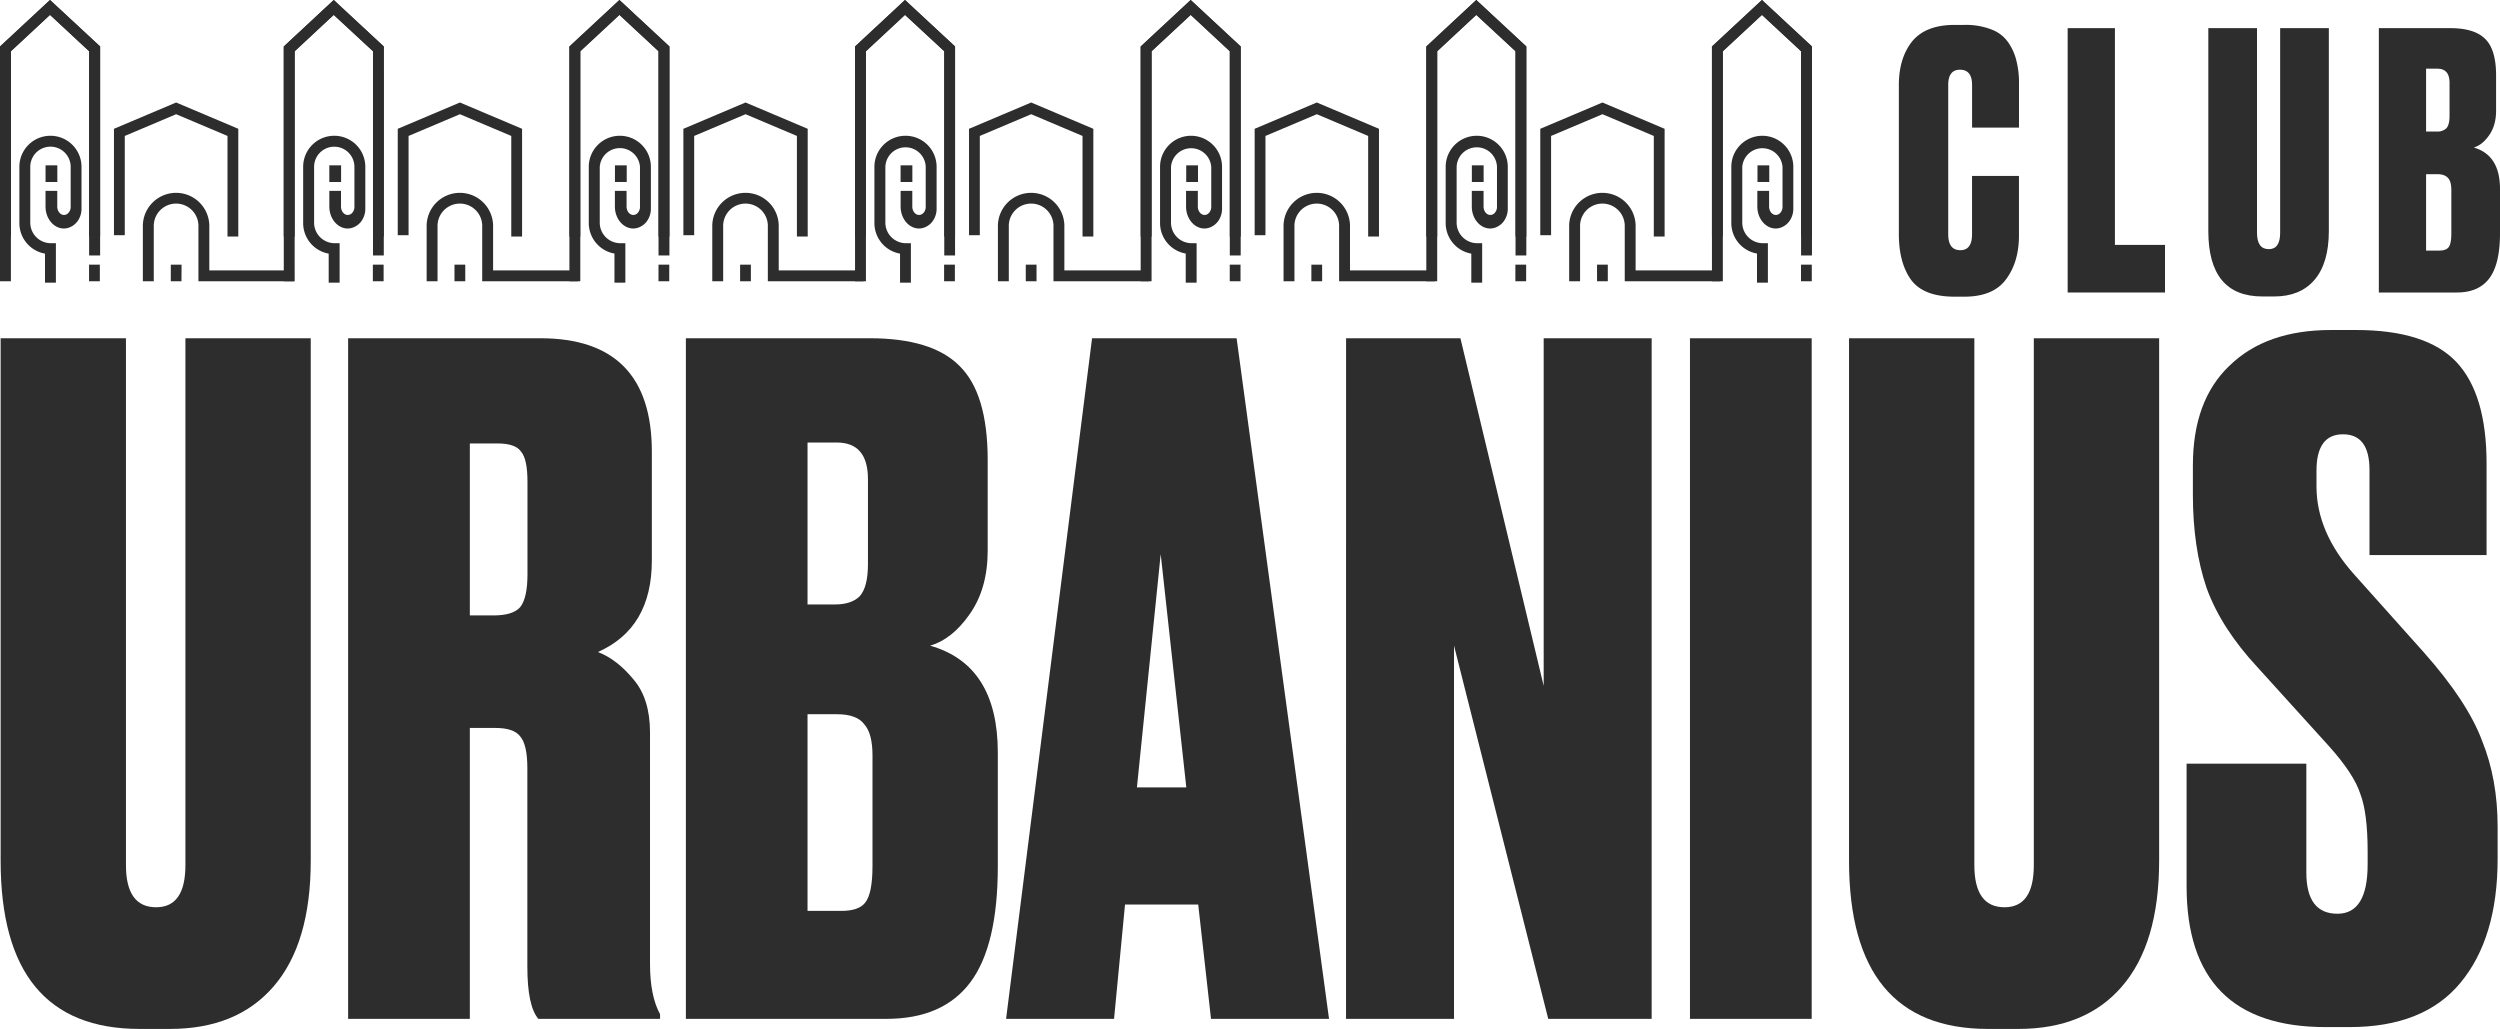 <?xml version="1.0" encoding="UTF-8"?> <svg xmlns="http://www.w3.org/2000/svg" viewBox="0 0 1273.48 524.13"> <defs> <style>.cls-1{fill:#2d2d2d;}</style> </defs> <g id="Слой_2" data-name="Слой 2"> <g id="Слой_1-2" data-name="Слой 1"> <path class="cls-1" d="M.32,438.38V172.3H64.16V440.71q0,21.44,15.38,21.44,14.91,0,14.91-21.44V172.3h63.84V438.38q0,42.4-19.1,64.31-18.64,21.44-52.66,21.44H71.15Q.32,524.13.32,438.38Z"></path> <path class="cls-1" d="M239.33,225.89v87.6h12.12q9.8,0,13.51-4.19,3.74-4.67,3.73-16.78V245.46q0-11.65-3.26-15.38-2.79-4.2-12.11-4.19Zm0,144.92V519h-62V172.3h97.86q56.85,0,56.85,57.78v55.45q0,34.49-27.49,46.6,9.78,3.74,18.17,14,8.38,9.79,8.39,27V491q0,16.31,5.12,25.63V519h-62q-5.6-6.53-5.6-26.56V391.32q0-12.12-3.73-16.31-3.25-4.2-12.58-4.2Z"></path> <path class="cls-1" d="M349.38,519V172.3H443q31.69,0,45.67,14,14.44,14,14.45,48v46.14q0,19.57-9.32,32.62-8.86,12.59-20,15.84,34.49,9.79,34.48,54.52v57.79q0,40.54-14,59.18T451.43,519Zm76.89-155.18H411.35V464H428.6q8.85,0,12.11-4.19,3.74-4.67,3.73-18.64V384.79q0-11.18-4.19-15.84Q436.52,363.82,426.27,363.82Zm0-138.4H411.35V307.9h14q8.4,0,12.59-4.19,4.18-4.66,4.19-16.31V244.06Q442.11,225.42,426.27,225.42Z"></path> <path class="cls-1" d="M616.88,519l-6.52-58.25H573.08L567.49,519h-55l43.8-346.7h73.63L677,519ZM591.25,282.27,579.14,401.1H604.3Z"></path> <path class="cls-1" d="M685.68,172.3h58.25l42.41,177.08V172.3h55V519H788.66l-48-190.13V519h-55Z"></path> <path class="cls-1" d="M922.86,172.3V519h-62V172.3Z"></path> <path class="cls-1" d="M941.88,438.38V172.3h63.84V440.71q0,21.44,15.38,21.44,14.91,0,14.91-21.44V172.3h63.84V438.38q0,42.4-19.11,64.31-18.63,21.44-52.65,21.44h-15.38Q941.88,524.13,941.88,438.38Z"></path> <path class="cls-1" d="M1187.42,168.1H1200q35.88,0,51.26,16.31t15.38,51.73v46.6H1207V239.4q0-18.18-13.52-18.17T1180,239.87v7.92q0,23.29,19.11,44.73l35.41,39.61q22.37,25.17,29.83,45.21,7.92,19.56,7.92,43.8v16.31q0,40.55-19.11,63.38-18.64,22.37-56.38,22.36h-12.12q-70.83,0-70.83-71.76V389h61v55.45q0,21,15.85,21,15.38,0,15.38-25.16v-6.53q0-19.58-3.73-29.36-3.27-10.25-16.31-24.69l-35.88-39.61q-18.65-20-26.1-40.55-7-20.49-7-47.53V237.07q0-33.09,18.64-50.79Q1154.33,168.1,1187.42,168.1Z"></path> <path class="cls-1" d="M1004.54,119.32V89.63h23.9V120q0,13.58-6.7,22.44-6.53,8.7-21.18,8.69h-4.89q-15.92,0-22.26-8.69-6.15-8.68-6.15-23.16v-76q0-13.57,6.69-22.09,6.88-8.51,21.72-8.5h4.89a36.14,36.14,0,0,1,13.94,2.35,18,18,0,0,1,8.69,6.88,27.21,27.21,0,0,1,4,9.23,45.12,45.12,0,0,1,1.27,11.22V65h-23.9V43.3q0-7.78-6.15-7.79-6,0-6,7.79v76q0,8.15,6.15,8.14Q1004.54,127.46,1004.54,119.32Z"></path> <path class="cls-1" d="M1053.25,14.34h24.07V124.75h25.52V149h-49.59Z"></path> <path class="cls-1" d="M1124.9,117.69V14.34h24.8V118.59q0,8.32,6,8.33,5.79,0,5.79-8.33V14.34h24.8V117.69q0,16.47-7.42,25-7.24,8.34-20.46,8.33h-6Q1124.9,151,1124.9,117.69Z"></path> <path class="cls-1" d="M1211.76,149V14.34h36.38q12.31,0,17.74,5.43,5.61,5.43,5.61,18.64V56.33q0,7.61-3.62,12.67-3.43,4.89-7.78,6.15,13.4,3.81,13.39,21.18v22.44q0,15.75-5.43,23T1251.4,149Zm29.87-60.27h-5.8v38.91h6.7q3.43,0,4.71-1.63c1-1.2,1.45-3.62,1.45-7.24V96.87c0-2.89-.55-4.94-1.63-6.15S1244.28,88.73,1241.63,88.73Zm0-53.76h-5.8V67h5.43a6.65,6.65,0,0,0,4.89-1.63q1.63-1.81,1.63-6.34V42.21Q1247.78,35,1241.63,35Z"></path> <path class="cls-1" d="M51,120.49H45.4V26.09L25.48,7.57,5.55,26.09v94.4H0V23.69L25.48,0,51,23.68Z"></path> <path class="cls-1" d="M92.44,143.27H87v-8.46h5.48Z"></path> <path class="cls-1" d="M149.79,143.27H101.08V114.75a11.38,11.38,0,0,0-22.75,0v28.52H72.77V114.75a16.93,16.93,0,0,1,33.85,0v23h43.17Z"></path> <path class="cls-1" d="M25.7,69.16A15.81,15.81,0,0,0,9.87,85v28.66a15.8,15.8,0,0,0,13.05,15.54V144h5.55V123.88H25.7a10.48,10.48,0,0,1-10.28-10.26V85A10.28,10.28,0,0,1,36,85v20.85c-.25,2.06-1.67,3.65-3.39,3.65-1.9,0-3.44-1.92-3.44-4.29v-8H23.19v8c0,6.17,4.21,11.19,9.39,11.19a8.05,8.05,0,0,0,3.16-.7,9.35,9.35,0,0,0,3.6-2.8,10.78,10.78,0,0,0,2.18-6.8V85A15.82,15.82,0,0,0,25.7,69.16Z"></path> <path class="cls-1" d="M23.2,84.23h6V92.7h-6Z"></path> <path class="cls-1" d="M63.56,119.8H58.05V65.61l31.67-13.4,31.67,13.4V120.5h-5.51V69.25L89.72,58.18,63.56,69.25Z"></path> <path class="cls-1" d="M50.86,143.27H45.37v-8.46h5.49Z"></path> <path class="cls-1" d="M195.41,143.27h-5.48v-8.46h5.48Z"></path> <path class="cls-1" d="M340.91,143.27h-5.48v-8.46h5.48Z"></path> <path class="cls-1" d="M486.41,143.27h-5.49v-8.46h5.49Z"></path> <path class="cls-1" d="M631.91,143.27h-5.49v-8.46h5.49Z"></path> <path class="cls-1" d="M777.41,143.27h-5.49v-8.46h5.49Z"></path> <path class="cls-1" d="M922.91,143.27h-5.49v-8.46h5.49Z"></path> <path class="cls-1" d="M5.55,143.27H0V23.69L25.47,0,51,23.68V130.13H45.4V26.1L25.47,7.57,5.55,26.1Z"></path> <path class="cls-1" d="M195.51,120.49H190V26.09L170,7.57,150.1,26.09v94.4h-5.55V23.69L170,0l25.48,23.68Z"></path> <path class="cls-1" d="M341,120.49h-5.55V26.09L315.53,7.57,295.6,26.09v94.4h-5.55V23.69L315.53,0,341,23.68Z"></path> <path class="cls-1" d="M486.5,120.49H481V26.09L461,7.57,441.1,26.09v94.4h-5.55V23.69L461,0,486.5,23.68Z"></path> <path class="cls-1" d="M632,120.49h-5.55V26.09L606.53,7.57,586.6,26.09v94.4h-5.55V23.69L606.53,0,632,23.68Z"></path> <path class="cls-1" d="M777.5,120.49H772V26.09L752,7.57,732.1,26.09v94.4h-5.55V23.69L752,0,777.5,23.68Z"></path> <path class="cls-1" d="M923,120.49h-5.55V26.09L897.52,7.57,877.6,26.09v94.4h-5.55V23.69L897.52,0,923,23.68Z"></path> <path class="cls-1" d="M237,143.27h-5.49v-8.46H237Z"></path> <path class="cls-1" d="M382.5,143.27H377v-8.46h5.49Z"></path> <path class="cls-1" d="M528,143.27h-5.48v-8.46H528Z"></path> <path class="cls-1" d="M673.49,143.27H668v-8.46h5.48Z"></path> <path class="cls-1" d="M819,143.27h-5.48v-8.46H819Z"></path> <path class="cls-1" d="M294.35,143.27H245.63V114.75a11.38,11.38,0,0,0-22.75,0v28.52h-5.55V114.75a16.93,16.93,0,0,1,33.85,0v23h43.17Z"></path> <path class="cls-1" d="M439.85,143.27H391.13V114.75a11.38,11.38,0,0,0-22.75,0v28.52h-5.55V114.75a16.93,16.93,0,0,1,33.85,0v23h43.17Z"></path> <path class="cls-1" d="M585.34,143.27H536.63V114.75a11.38,11.38,0,0,0-22.75,0v28.52h-5.55V114.75a16.93,16.93,0,0,1,33.85,0v23h43.16Z"></path> <path class="cls-1" d="M730.84,143.27H682.13V114.75a11.38,11.38,0,0,0-22.75,0v28.52h-5.55V114.75a16.93,16.93,0,0,1,33.85,0v23h43.16Z"></path> <path class="cls-1" d="M876.34,143.27H827.63V114.75a11.38,11.38,0,0,0-22.75,0v28.52h-5.56V114.75a16.93,16.93,0,0,1,33.85,0v23h43.17Z"></path> <path class="cls-1" d="M170.25,69.16A15.81,15.81,0,0,0,154.43,85v28.66a15.79,15.79,0,0,0,13,15.54V144H173V123.88h-2.77A10.47,10.47,0,0,1,160,113.62V85a10.27,10.27,0,0,1,20.54,0v20.85c-.25,2.06-1.66,3.65-3.39,3.65-1.89,0-3.44-1.92-3.44-4.29v-8h-5.95v8c0,6.17,4.21,11.19,9.4,11.19a8,8,0,0,0,3.15-.7,9.31,9.31,0,0,0,3.61-2.8,10.84,10.84,0,0,0,2.17-6.8V85A15.81,15.81,0,0,0,170.25,69.16Z"></path> <path class="cls-1" d="M167.75,84.23h6V92.7h-6Z"></path> <path class="cls-1" d="M315.75,69.16A15.82,15.82,0,0,0,299.92,85v28.66A15.8,15.8,0,0,0,313,129.16V144h5.55V123.88h-2.77a10.47,10.47,0,0,1-10.27-10.26V85A10.27,10.27,0,0,1,326,85v20.85c-.25,2.06-1.66,3.65-3.39,3.65-1.9,0-3.44-1.92-3.44-4.29v-8h-5.95v8c0,6.17,4.21,11.19,9.4,11.19a8,8,0,0,0,3.15-.7,9.21,9.21,0,0,0,3.6-2.8,10.78,10.78,0,0,0,2.18-6.8V85A15.81,15.81,0,0,0,315.75,69.16Z"></path> <path class="cls-1" d="M313.25,84.23h6V92.7h-6Z"></path> <path class="cls-1" d="M461.25,69.16A15.82,15.82,0,0,0,445.42,85v28.66a15.8,15.8,0,0,0,13.05,15.54V144H464V123.88h-2.77A10.48,10.48,0,0,1,451,113.62V85a10.28,10.28,0,0,1,20.55,0v20.85c-.25,2.06-1.67,3.65-3.39,3.65-1.9,0-3.44-1.92-3.44-4.29v-8h-5.95v8c0,6.17,4.21,11.19,9.39,11.19a8.05,8.05,0,0,0,3.16-.7,9.21,9.21,0,0,0,3.6-2.8,10.78,10.78,0,0,0,2.18-6.8V85A15.81,15.81,0,0,0,461.25,69.16Z"></path> <path class="cls-1" d="M458.75,84.23h6V92.7h-6Z"></path> <path class="cls-1" d="M606.75,69.16A15.82,15.82,0,0,0,590.92,85v28.66A15.8,15.8,0,0,0,604,129.16V144h5.55V123.88h-2.77a10.48,10.48,0,0,1-10.28-10.26V85A10.28,10.28,0,0,1,617,85v20.85c-.25,2.06-1.67,3.65-3.39,3.65-1.9,0-3.44-1.92-3.44-4.29v-8h-6v8c0,6.17,4.21,11.19,9.39,11.19a8.05,8.05,0,0,0,3.16-.7,9.35,9.35,0,0,0,3.6-2.8,10.78,10.78,0,0,0,2.18-6.8V85A15.82,15.82,0,0,0,606.75,69.16Z"></path> <path class="cls-1" d="M604.25,84.23h6V92.7h-6Z"></path> <path class="cls-1" d="M752.24,69.16A15.81,15.81,0,0,0,736.42,85v28.66a15.79,15.79,0,0,0,13.05,15.54V144H755V123.88h-2.78A10.48,10.48,0,0,1,742,113.62V85a10.28,10.28,0,0,1,20.55,0v20.85c-.25,2.06-1.67,3.65-3.39,3.65-1.9,0-3.44-1.92-3.44-4.29v-8h-6v8c0,6.17,4.21,11.19,9.39,11.19a8.05,8.05,0,0,0,3.16-.7,9.35,9.35,0,0,0,3.6-2.8,10.78,10.78,0,0,0,2.18-6.8V85A15.82,15.82,0,0,0,752.24,69.16Z"></path> <path class="cls-1" d="M749.75,84.23h6V92.7h-6Z"></path> <path class="cls-1" d="M897.74,69.16A15.81,15.81,0,0,0,881.92,85v28.66A15.79,15.79,0,0,0,895,129.16V144h5.55V123.88h-2.78a10.48,10.48,0,0,1-10.27-10.26V85A10.28,10.28,0,0,1,908,85v20.85c-.25,2.06-1.67,3.65-3.39,3.65-1.9,0-3.44-1.92-3.44-4.29v-8h-6v8c0,6.17,4.21,11.19,9.39,11.19a8.09,8.09,0,0,0,3.16-.7,9.35,9.35,0,0,0,3.6-2.8,10.84,10.84,0,0,0,2.18-6.8V85A15.82,15.82,0,0,0,897.74,69.16Z"></path> <path class="cls-1" d="M895.25,84.23h6V92.7h-6Z"></path> <path class="cls-1" d="M208.12,119.8h-5.51V65.61l31.66-13.4,31.67,13.4V120.5h-5.5V69.25L234.27,58.18,208.12,69.25Z"></path> <path class="cls-1" d="M353.61,119.8h-5.5V65.61l31.66-13.4,31.67,13.4V120.5h-5.5V69.25L379.77,58.18,353.61,69.25Z"></path> <path class="cls-1" d="M499.11,119.8h-5.5V65.61l31.66-13.4,31.67,13.4V120.5h-5.51V69.25L525.27,58.18,499.11,69.25Z"></path> <path class="cls-1" d="M644.61,119.8h-5.5V65.61l31.66-13.4,31.67,13.4V120.5h-5.51V69.25L670.77,58.18,644.61,69.25Z"></path> <path class="cls-1" d="M790.11,119.8H784.6V65.61l31.67-13.4,31.67,13.4V120.5h-5.51V69.25L816.27,58.18,790.11,69.25Z"></path> <path class="cls-1" d="M150.1,143.27h-5.55V23.69L170,0,195.5,23.68V130.13H190V26.1L170,7.57,150.1,26.1Z"></path> <path class="cls-1" d="M295.6,143.27h-5.55V23.69L315.53,0,341,23.68V130.13h-5.55V26.1L315.53,7.57,295.6,26.1Z"></path> <path class="cls-1" d="M441.1,143.27h-5.55V23.69L461,0,486.5,23.68V130.13H481V26.1L461,7.57,441.1,26.1Z"></path> <path class="cls-1" d="M586.6,143.27h-5.55V23.69L606.52,0,632,23.68V130.13h-5.55V26.1L606.52,7.57,586.6,26.1Z"></path> <path class="cls-1" d="M732.1,143.27h-5.55V23.69L752,0,777.5,23.68V130.13H772V26.1L752,7.57,732.1,26.1Z"></path> <path class="cls-1" d="M877.6,143.27h-5.55V23.69L897.52,0,923,23.68V130.13h-5.55V26.1L897.52,7.57,877.6,26.1Z"></path> </g> </g> </svg> 